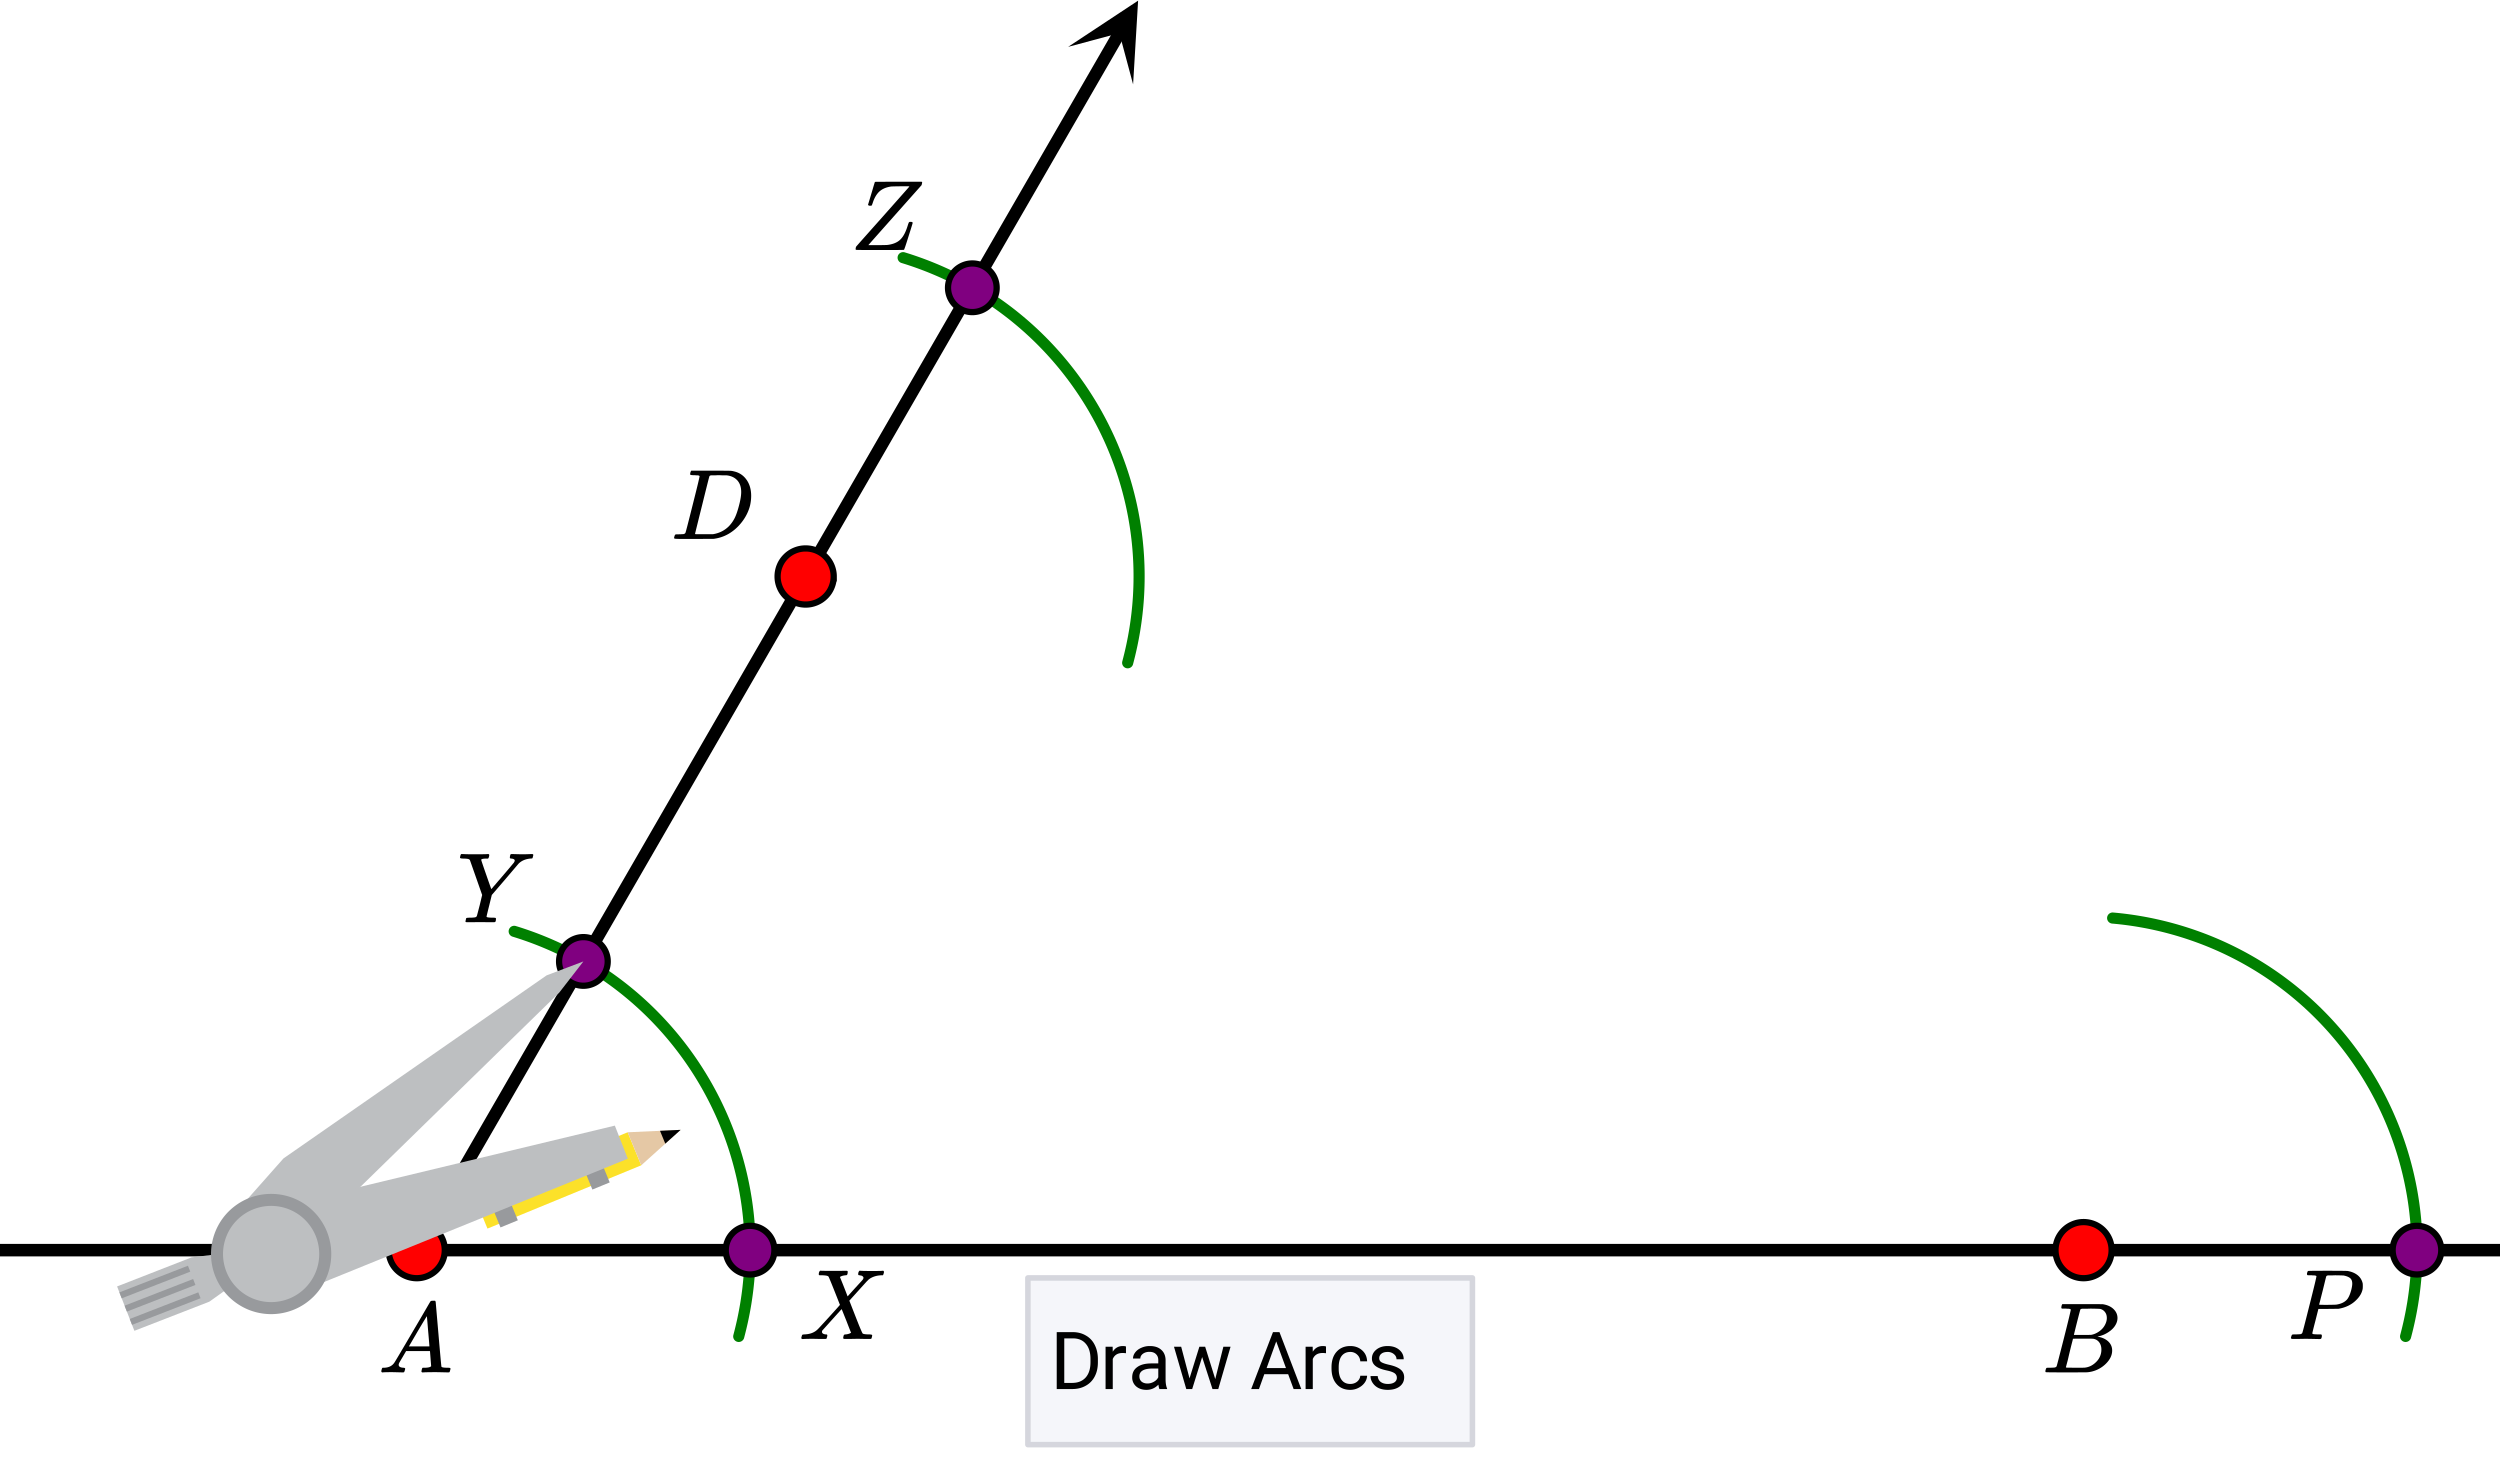 <svg xmlns="http://www.w3.org/2000/svg" xmlns:xlink="http://www.w3.org/1999/xlink" width="449.28" height="264" viewBox="0 0 336.96 198"><defs><symbol overflow="visible" id="e"><path d="M.563 0C.5-.063.469-.11.469-.14c0-.04.015-.118.047-.235.03-.113.054-.18.078-.203L.64-.625h.203c.625-.02 1.082-.242 1.375-.672.05-.05.863-1.422 2.437-4.11A452.554 452.554 0 0 0 7.046-9.5c.052-.07.095-.113.126-.125.039-.02.144-.031.312-.031h.235c.05.086.078.133.078.14l.375 4.344c.25 2.906.383 4.375.406 4.406.04.094.332.141.875.141.094 0 .16.008.203.016.04 0 .07.011.094.03a.111.111 0 0 1 .047.095.983.983 0 0 1-.047.187 1.032 1.032 0 0 1-.078.25C9.648-.016 9.594 0 9.5 0c-.168 0-.438-.004-.813-.016-.374-.007-.671-.015-.89-.015-.844 0-1.399.011-1.656.031h-.172a.365.365 0 0 1-.094-.11c0-.019.016-.1.047-.25.031-.124.055-.195.078-.218l.047-.047h.281c.477-.008.766-.082.86-.219L7.03-2.875H3.813l-.454.781c-.324.543-.492.836-.5.875a.524.524 0 0 0-.046.203c0 .23.203.36.609.391.176 0 .265.047.265.14a.583.583 0 0 1-.046.188.754.754 0 0 1-.094.25C3.523-.016 3.473 0 3.39 0c-.157 0-.403-.004-.735-.016-.336-.007-.586-.015-.75-.015C1.258-.031.848-.02.672 0zm6.39-3.5c0-.102-.058-.805-.172-2.11-.105-1.3-.164-1.956-.172-1.968L6.25-7c-.148.242-.434.719-.86 1.438L4.189-3.5H6.952zm0 0"/></symbol><symbol overflow="visible" id="f"><path d="M3.89-8.469c0-.008-.007-.02-.015-.031a.084.084 0 0 0-.047-.016.311.311 0 0 1-.062-.03.156.156 0 0 0-.079-.017c-.03-.007-.062-.015-.093-.015h-.219a.516.516 0 0 0-.125-.016h-.531c-.043-.008-.074-.039-.094-.094-.012-.019-.008-.097.016-.234.039-.164.082-.258.125-.281h1.75c2.332 0 3.562.008 3.687.015.613.094 1.098.313 1.453.657.352.344.531.746.531 1.203 0 .312-.085.617-.25.906-.199.367-.515.695-.953.984-.437.293-.89.485-1.359.579l-.14.046c.593.086 1.07.293 1.437.625.363.336.547.747.547 1.235 0 .648-.297 1.258-.89 1.828a4.026 4.026 0 0 1-2.47 1.11C6.047-.005 5.098 0 3.266 0 1.46 0 .55-.008.53-.031.488-.051.47-.086.47-.141c0-.062.008-.125.031-.187.04-.164.086-.258.14-.281a.954.954 0 0 1 .204-.016h.078c.238 0 .504-.008.797-.031.133-.031.222-.086.265-.172.02-.031.344-1.274.97-3.735.624-2.468.937-3.769.937-3.906zm4.86 1.14c0-.312-.078-.57-.234-.78a1.131 1.131 0 0 0-.625-.438c-.063-.02-.48-.035-1.25-.047-.18 0-.368.008-.563.016h-.64c-.125.012-.211.043-.25.094-.024.043-.172.609-.454 1.703-.273 1.093-.414 1.672-.421 1.734h1.093c.727 0 1.145-.004 1.25-.016.375-.07.723-.222 1.047-.453.332-.226.586-.504.766-.828.187-.332.281-.66.281-.984zm-.734 4.235c0-.394-.106-.722-.313-.984a1.208 1.208 0 0 0-.797-.453c-.054-.008-.43-.016-1.125-.016-1.062 0-1.593.008-1.593.016 0 .023-.086.351-.25.984a121.9 121.9 0 0 0-.454 1.906l-.25.938c0 .043.051.062.157.062.113 0 .476.008 1.093.016.801 0 1.235-.004 1.297-.016.582-.062 1.098-.32 1.547-.78a2.279 2.279 0 0 0 .688-1.673zm0 0"/></symbol><symbol overflow="visible" id="g"><path d="M3.875-8.469c0-.008-.008-.02-.016-.031a.084.084 0 0 0-.046-.016c-.012-.007-.028-.02-.047-.03a.291.291 0 0 0-.094-.017c-.031-.007-.063-.015-.094-.015H3.36a.516.516 0 0 0-.125-.016h-.14c-.305 0-.465-.031-.485-.094-.011-.019-.007-.093.016-.218.05-.176.094-.274.125-.297h2.688c1.5 0 2.335.008 2.515.015.176 0 .36.028.547.079.707.156 1.27.527 1.688 1.109.425.586.64 1.313.64 2.188 0 .449-.055.89-.156 1.328-.262 1.011-.79 1.933-1.578 2.765-.906.93-1.946 1.485-3.11 1.672l-.187.031L3.187 0h-1.5C.883 0 .478-.02.47-.063v-.015C.445-.118.438-.141.438-.141c0-.02.015-.086.046-.203.04-.133.079-.21.11-.234.031-.031.133-.047.312-.047.239 0 .508-.008.813-.031.125-.031.207-.086.25-.172.031-.031.351-1.274.968-3.735.626-2.468.938-3.769.938-3.906zm5.61 2.14c0-.663-.18-1.19-.532-1.577-.355-.383-.844-.61-1.469-.672h-.593c-.157-.008-.305-.016-.438-.016-.137 0-.281.008-.437.016h-.563c-.125.012-.21.055-.25.125-.023.031-.351 1.328-.984 3.89-.637 2.555-.953 3.84-.953 3.86 0 .043.05.062.156.062h2.25c.851-.132 1.57-.492 2.156-1.078.32-.332.586-.71.797-1.14.207-.426.398-.993.578-1.704.188-.718.281-1.304.281-1.765zm0 0"/></symbol><symbol overflow="visible" id="h"><path d="M.563 0c-.149 0-.22-.047-.22-.14 0-.04.016-.114.048-.22.03-.124.062-.195.093-.218.032-.02.114-.035.25-.047.782-.02 1.391-.254 1.829-.703.093-.082.613-.645 1.562-1.688.957-1.05 1.43-1.582 1.422-1.593C4.567-7.11 4.05-8.38 4-8.422c-.074-.101-.355-.16-.844-.172h-.375a.365.365 0 0 1-.094-.11c0-.019.008-.1.032-.25a.647.647 0 0 1 .14-.25h.188c.3.013.844.017 1.625.017h.86c.382-.008.663-.016.843-.016.094 0 .148.012.172.031.031.012.047.043.047.094 0 .219-.032.36-.094.422-.023.043-.102.062-.234.062-.336.043-.57.117-.704.219l-.015.016c.406.992.75 1.859 1.031 2.609l.719-.797c.414-.457.75-.82 1-1.094.195-.207.316-.347.36-.421a.454.454 0 0 0 .062-.22c-.031-.132-.14-.226-.328-.28a.472.472 0 0 1-.172-.032c-.086 0-.149-.015-.188-.047-.031-.039-.031-.144 0-.312a.647.647 0 0 1 .14-.25h.157c.207.023.75.031 1.625.031.781 0 1.223-.008 1.328-.031h.11c.062.062.093.11.093.14a.925.925 0 0 1-.062.282c-.031.105-.063.168-.094.187h-.219c-.687.031-1.257.227-1.703.578a.7.7 0 0 1-.14.141c-.024.031-.043.055-.063.063-.043.042-.45.492-1.219 1.343L6.813-5.172l.421 1.078c.282.719.567 1.45.86 2.188.3.73.472 1.117.515 1.156.082.074.352.117.813.125.312 0 .469.04.469.11 0 .105-.032.25-.094.437-.024.043-.09.062-.203.062h-.719c-.344-.007-.656-.015-.938-.015-.273 0-.59.008-.953.015H6.22c-.117 0-.188-.02-.219-.062-.023-.031-.016-.117.016-.266.03-.133.062-.21.093-.234a.563.563 0 0 1 .204-.047c.156-.008.328-.047.515-.11.145-.07.219-.113.219-.124-.012 0-.219-.524-.625-1.579l-.64-1.593c-.012 0-.438.468-1.282 1.406-.836.93-1.258 1.398-1.266 1.406a.341.341 0 0 0-.109.25c0 .168.129.278.39.328.008 0 .036.008.079.016h.094c.101 0 .156.047.156.14a.868.868 0 0 1-.047.235c-.024.117-.047.184-.078.203-.024.024-.09.031-.203.031h-.797c-.356-.007-.621-.015-.797-.015C1.21-.031.758-.02.562 0zm0 0"/></symbol><symbol overflow="visible" id="i"><path d="M8.063-9.188c.312.012.578.016.796.016.22 0 .457-.004.72-.015.257-.008.437-.016.53-.016.114 0 .172.043.172.125 0 .031-.015.105-.047.219-.03.117-.046.18-.046.187-.024.055-.122.078-.297.078-.649.055-1.172.278-1.579.672-.074.086-.699.82-1.874 2.203l-1.75 2.032-.344 1.406c-.242.96-.36 1.465-.36 1.515 0 .094.301.141.907.141.156 0 .254.012.296.031.04.012.063.047.063.11 0 .187-.027.324-.078.406-.031.043-.11.062-.234.062h-.813c-.375-.007-.71-.015-1-.015-.281 0-.61.008-.984.015h-.766c-.156 0-.234-.03-.234-.093 0-.032.015-.11.046-.235.032-.125.047-.191.047-.203.02-.05.188-.078.5-.078a4.99 4.99 0 0 0 .704-.047c.113-.031.19-.086.234-.172.02-.05.148-.539.39-1.469l.329-1.374c-.368-1.051-.918-2.626-1.657-4.72a.553.553 0 0 0-.25-.14 4.25 4.25 0 0 0-.593-.047c-.325 0-.485-.039-.485-.125 0-.02.008-.082.031-.187.04-.164.083-.266.126-.297H.75c.438.023.926.031 1.469.031 1.101 0 1.738-.008 1.906-.031h.14c.051.055.079.09.079.11.008.023 0 .105-.032.25a.551.551 0 0 1-.125.25h-.171c-.5 0-.75.058-.75.171 0 .055.222.719.671 2 .446 1.281.676 1.93.688 1.938l.047-.047c.031-.032.082-.086.156-.172.07-.094.164-.203.281-.328.114-.133.254-.301.422-.5.176-.196.375-.426.594-.688A119.463 119.463 0 0 0 7.656-8.03c.082-.125.125-.223.125-.297 0-.145-.148-.235-.437-.266-.149 0-.219-.039-.219-.125 0-.02.004-.082.016-.187.03-.133.054-.219.078-.25.02-.031.082-.047.187-.047.125 0 .344.008.657.015zm0 0"/></symbol><symbol overflow="visible" id="j"><path d="M.781-.11c0-.132.024-.253.078-.359C.86-.477 2.051-1.82 4.438-4.5 6.82-7.188 8.02-8.54 8.03-8.563l-.125-.03h-1c-.812.011-1.258.023-1.328.03-.68.094-1.215.325-1.61.688-.386.367-.683.883-.89 1.547a.88.88 0 0 0-.031.094c-.012.023-.024.043-.031.062A.134.134 0 0 0 3-6.109v.046l-.016.016c-.03.055-.12.078-.265.078-.149 0-.235-.047-.266-.14l.438-1.454.218-.734c.07-.25.13-.441.172-.578.04-.133.063-.207.063-.219a.717.717 0 0 1 .062-.094c.031-.007 1.082-.015 3.156-.015h3.125c.04.043.063.074.063.094 0 .023-.027.14-.078.359-4.75 5.344-7.133 8.027-7.14 8.047L2.5-.656h1.188c.851-.008 1.316-.02 1.39-.031.656-.083 1.176-.274 1.563-.579.382-.3.703-.78.953-1.437.062-.145.133-.352.218-.625.07-.227.125-.363.157-.406.031-.04.082-.063.156-.063h.063c.187 0 .28.047.28.14 0 .044-.187.653-.562 1.829-.367 1.18-.57 1.777-.61 1.797C7.267-.008 6.18 0 4.047 0 1.91 0 .837-.008.829-.031.797-.051.781-.078.781-.11zm0 0"/></symbol><symbol overflow="visible" id="k"><path d="M3.875-8.469c0-.008-.008-.02-.016-.031a.084.084 0 0 0-.046-.016c-.012-.007-.028-.02-.047-.03a.291.291 0 0 0-.094-.017c-.031-.007-.063-.015-.094-.015H3.36a.516.516 0 0 0-.125-.016h-.14c-.219 0-.356-.004-.406-.015-.043-.008-.07-.04-.079-.094a.474.474 0 0 1 0-.188c.063-.175.102-.27.125-.28.032-.02.907-.032 2.625-.032 1.707 0 2.618.012 2.735.031.531.094.972.281 1.328.563.351.28.582.652.687 1.109.008.055.016.172.016.36 0 .218-.012.367-.031.437-.106.512-.39.996-.86 1.453-.617.617-1.414 1.008-2.39 1.172-.063 0-.54.008-1.422.016H4.14l-.407 1.609C3.461-1.41 3.328-.86 3.328-.797c0 .063.016.102.047.11.063.03.305.054.734.062h.422a.57.57 0 0 1 .078.156.888.888 0 0 1-.093.406C4.473-.02 4.398 0 4.296 0c-.148 0-.417-.004-.812-.016-.386-.007-.73-.015-1.03-.015-.294 0-.626.008-1 .015H.687C.57-.016.5-.036.468-.078c-.023-.04-.03-.063-.03-.063 0-.02.015-.086.046-.203.04-.133.079-.21.11-.234.031-.031.133-.047.312-.047.239 0 .508-.008.813-.031.125-.031.207-.086.25-.172.031-.031.351-1.274.968-3.735.626-2.468.938-3.769.938-3.906zm4.828 1c0-.343-.101-.593-.297-.75-.199-.156-.484-.27-.86-.344-.062-.007-.421-.019-1.077-.03-.149 0-.305.007-.469.015h-.547c-.125.012-.21.055-.25.125-.023.055-.11.402-.266 1.047-.156.636-.312 1.258-.468 1.86a21.21 21.21 0 0 1-.235.905c0 .024.364.032 1.094.032.75-.008 1.16-.02 1.234-.032.602-.093 1.067-.304 1.391-.64.238-.25.442-.688.61-1.313.093-.363.14-.656.14-.875zm0 0"/></symbol><symbol overflow="visible" id="l"><path d="M.89 0v-7.672h2.157c.664 0 1.254.152 1.765.453.52.293.915.711 1.188 1.25.281.543.426 1.168.438 1.875v.5c0 .719-.141 1.352-.422 1.89a2.95 2.95 0 0 1-1.204 1.25C4.301-.16 3.704-.007 3.016 0zm1.016-6.828v6H2.97c.77 0 1.375-.238 1.812-.719.438-.488.657-1.18.657-2.078v-.438c0-.875-.211-1.55-.625-2.03-.407-.489-.985-.735-1.735-.735zm0 0"/></symbol><symbol overflow="visible" id="m"><path d="M3.484-4.828a3.586 3.586 0 0 0-.468-.031c-.649 0-1.086.273-1.313.812V0H.734v-5.703h.954l.015.672c.313-.508.766-.766 1.36-.766.187 0 .328.024.421.063zm0 0"/></symbol><symbol overflow="visible" id="n"><path d="M4.25 0c-.055-.113-.102-.313-.14-.594-.45.469-.985.703-1.61.703-.563 0-1.027-.156-1.39-.468a1.567 1.567 0 0 1-.532-1.22c0-.593.223-1.05.672-1.374.445-.332 1.082-.5 1.906-.5h.938v-.453c0-.332-.106-.598-.313-.797-.199-.207-.496-.313-.89-.313-.344 0-.637.09-.875.266-.23.18-.344.39-.344.64H.688c0-.288.097-.566.296-.827.207-.27.485-.477.829-.625a2.72 2.72 0 0 1 1.14-.235c.656 0 1.164.168 1.531.5.375.324.57.774.594 1.344v2.625c0 .523.067.937.203 1.25V0zM2.64-.75c.301 0 .587-.078.86-.234.281-.157.477-.36.594-.61v-1.172h-.75c-1.2 0-1.797.352-1.797 1.047 0 .305.098.543.297.719.207.168.472.25.797.25zm0 0"/></symbol><symbol overflow="visible" id="o"><path d="M5.781-1.344l1.094-4.36h.969L6.187 0h-.78L4.015-4.313 2.672 0h-.797L.219-5.703h.969l1.125 4.266L3.64-5.704h.78zm0 0"/></symbol><symbol overflow="visible" id="q"><path d="M5.125-2H1.906l-.718 2H.14l2.937-7.672h.875L6.891 0H5.859zm-2.906-.828h2.61L3.515-6.422zm0 0"/></symbol><symbol overflow="visible" id="r"><path d="M3.016-.688c.351 0 .66-.101.921-.312.258-.219.399-.484.422-.797h.922a1.746 1.746 0 0 1-.328.938c-.21.293-.492.527-.844.703a2.38 2.38 0 0 1-1.093.265c-.774 0-1.387-.257-1.844-.78C.71-1.192.484-1.899.484-2.798v-.156c0-.563.098-1.055.297-1.485.207-.425.5-.757.875-1 .383-.238.836-.359 1.36-.359.632 0 1.164.195 1.593.578.426.375.649.871.672 1.485H4.36c-.023-.375-.164-.676-.421-.907A1.29 1.29 0 0 0 3.015-5c-.493 0-.875.18-1.157.531-.273.356-.406.871-.406 1.547v.188c0 .656.133 1.164.406 1.515.27.356.657.532 1.157.532zm0 0"/></symbol><symbol overflow="visible" id="s"><path d="M4.047-1.516a.727.727 0 0 0-.297-.609c-.2-.145-.543-.27-1.031-.375-.492-.102-.883-.227-1.172-.375-.293-.145-.512-.32-.656-.531a1.27 1.27 0 0 1-.204-.719c0-.469.196-.863.594-1.188.395-.32.899-.484 1.516-.484.644 0 1.164.168 1.562.5.407.336.61.762.61 1.281H4c0-.27-.117-.5-.344-.687A1.284 1.284 0 0 0 2.796-5c-.355 0-.632.078-.827.234a.737.737 0 0 0-.297.61.6.6 0 0 0 .281.531c.188.117.52.23 1 .344.488.105.883.234 1.188.39.3.149.523.329.671.547.145.211.22.465.22.766 0 .512-.204.922-.61 1.234-.406.305-.938.453-1.594.453-.46 0-.867-.078-1.219-.234a1.98 1.98 0 0 1-.812-.688C.597-1.101.5-1.413.5-1.75h.969c.02.324.148.586.39.781.25.188.57.281.97.281.374 0 .671-.07.89-.218a.718.718 0 0 0 .328-.61zm0 0"/></symbol><clipPath id="a"><path d="M0 0h336.96v197.707H0zm0 0"/></clipPath><clipPath id="b"><path d="M0 167h336.96v3H0zm0 0"/></clipPath><clipPath id="c"><path d="M143 0h11v12h-11zm0 0"/></clipPath><clipPath id="d"><path d="M143.969 6.316l11.37-19.699 19.7 11.371-11.371 19.7zm0 0"/></clipPath></defs><g clip-path="url(#a)" fill="#fff"><path d="M0 0h336.96v198H0z"/><path d="M0 0h336.96v198H0z"/></g><path d="M99.57 180.129c6.262-23.379-7.117-47.524-30.265-54.598M151.992 89.332c6.266-23.383-7.117-47.523-30.265-54.602M324.234 180.129c6.426-23.969-7.8-48.61-31.77-55.031a44.948 44.948 0 0 0-7.714-1.36" fill="none" stroke-width="1.498" stroke-linecap="round" stroke-linejoin="round" stroke="green"/><path d="M73.672 131.465L38.21 156.133M38.21 156.133l-6.48 7.32M31.73 163.453l4.813 5.567M36.543 169.02l6.828 2.23M43.371 171.25l2.422-8.566M45.793 162.684l29.59-28.903M75.383 133.781l3.25-4.195M78.633 129.586l-4.961 1.879M30.348 168.91l-4.54.567M25.809 169.477L15.78 173.39M15.781 173.39l2.332 5.981M18.113 179.371l10.102-3.926M28.215 175.445l3.07-2.191M31.285 173.254l5.258-4.234M36.543 169.02l-6.195-.11M16.09 174.191l.312.801M16.402 174.992l9.243-3.594M25.645 171.398l-.313-.8M25.332 170.598l-9.242 3.593M16.79 175.984l.312.797M17.102 176.781l9.238-3.59M26.34 173.191l-.309-.8M26.031 172.39l-9.242 3.594M17.488 177.773l.309.797M17.797 178.57l9.238-3.59M27.035 174.98l-.308-.796M26.727 174.184l-9.239 3.59M86.426 157.066l-1.828-4.453M84.598 152.613l-20.735 8.532M63.863 161.145l1.84 4.449M65.703 165.594l20.723-8.528M91.738 152.285l-7.14.328M84.598 152.613l1.828 4.453M86.426 157.066l5.312-4.78M91.738 152.285l-2.781.13M88.957 152.414l.711 1.73M89.668 154.145l2.07-1.86M69.797 164.477l-1.164-2.836M68.633 161.64l-2.383.848M66.25 162.488l1.21 2.95M67.46 165.438l2.337-.961M82.18 159.371l-1.164-2.836M81.016 156.535l-2.383.848M78.633 157.383l1.21 2.949M79.844 160.332l2.336-.96M38.465 174.91l46.156-18.734M84.621 156.176l-1.75-4.461M82.871 151.715L37.406 162.64M37.406 162.64l-.863 6.38M36.543 169.02l1.922 5.89" fill="#d55e00"/><g clip-path="url(#b)"><path d="M0 168.5h337" fill="none" stroke-width="1.685" stroke="#000"/></g><path d="M56.168 168.5L150.922 4.379" fill="none" stroke-width="1.685" stroke="#000"/><g clip-path="url(#c)"><g clip-path="url(#d)"><path d="M143.969 6.316l9.43-6.23-.676 11.285-1.852-6.906zm0 0"/></g></g><path d="M59.95 168.5c0 .5-.098.984-.29 1.445a3.768 3.768 0 0 1-2.047 2.047c-.46.196-.945.29-1.445.29a3.81 3.81 0 0 1-2.676-1.105 3.734 3.734 0 0 1-.82-1.232 3.74 3.74 0 0 1-.285-1.445 3.773 3.773 0 0 1 1.105-2.676 3.81 3.81 0 0 1 2.676-1.105c.5 0 .984.094 1.445.289a3.768 3.768 0 0 1 2.336 3.492zm0 0M284.613 168.5c0 .5-.093.984-.285 1.445a3.734 3.734 0 0 1-.82 1.23 3.81 3.81 0 0 1-2.676 1.106c-.5 0-.984-.093-1.445-.289a3.768 3.768 0 0 1-2.336-3.492 3.777 3.777 0 0 1 2.336-3.492c.46-.195.945-.29 1.445-.29a3.81 3.81 0 0 1 2.676 1.105 3.758 3.758 0 0 1 1.105 2.677zm0 0M112.371 77.703c0 .5-.098.985-.289 1.445a3.678 3.678 0 0 1-.82 1.227 3.678 3.678 0 0 1-1.227.82 3.763 3.763 0 0 1-2.895 0 3.758 3.758 0 0 1-1.226-.82 3.678 3.678 0 0 1-.82-1.227 3.74 3.74 0 0 1-.285-1.445 3.76 3.76 0 0 1 1.105-2.676 3.758 3.758 0 0 1 2.676-1.105c.5 0 .984.094 1.445.285.465.191.875.465 1.227.82.355.356.629.766.82 1.227.191.465.29.945.29 1.45zm0 0" fill="red" stroke-width=".843" stroke="#000"/><path d="M104.375 168.5c0 .434-.082.852-.246 1.254a3.297 3.297 0 0 1-1.773 1.773 3.265 3.265 0 0 1-3.57-.71 3.195 3.195 0 0 1-.712-1.063 3.222 3.222 0 0 1-.25-1.254c0-.434.082-.852.25-1.254.164-.402.403-.754.711-1.062.305-.309.66-.543 1.063-.711a3.265 3.265 0 0 1 2.507 0 3.297 3.297 0 0 1 1.774 1.773c.164.402.246.82.246 1.254zm0 0M81.91 129.586c0 .434-.082.852-.25 1.254a3.215 3.215 0 0 1-.71 1.062c-.305.309-.66.547-1.063.711-.403.168-.82.25-1.254.25-.434 0-.852-.082-1.254-.25a3.195 3.195 0 0 1-1.063-.71 3.215 3.215 0 0 1-.71-1.063 3.294 3.294 0 0 1-.25-1.254c0-.434.085-.852.25-1.254.167-.402.402-.754.71-1.062.309-.309.66-.543 1.063-.711.402-.164.82-.25 1.254-.25.433 0 .851.086 1.254.25.402.168.758.402 1.062.71.309.31.543.66.711 1.063.168.402.25.82.25 1.254zm0 0M134.332 38.79c0 .433-.082.85-.25 1.253a3.195 3.195 0 0 1-.71 1.062c-.306.31-.661.543-1.063.711-.403.164-.82.25-1.254.25-.434 0-.852-.086-1.254-.25a3.255 3.255 0 0 1-1.063-.71 3.255 3.255 0 0 1-.71-1.063 3.294 3.294 0 0 1-.25-1.254c0-.434.085-.851.25-1.254.167-.402.402-.758.71-1.062.309-.309.66-.543 1.063-.711.402-.168.82-.25 1.254-.25.433 0 .851.082 1.254.25.402.168.757.402 1.062.71.309.305.547.66.711 1.063.168.403.25.82.25 1.254zm0 0M329.043 168.5c0 .434-.082.852-.25 1.254a3.195 3.195 0 0 1-.71 1.062c-.306.309-.661.543-1.063.711-.403.164-.82.25-1.254.25-.434 0-.852-.086-1.254-.25a3.297 3.297 0 0 1-1.774-1.773 3.29 3.29 0 0 1-.246-1.254c0-.434.082-.852.246-1.254a3.297 3.297 0 0 1 1.773-1.773c.403-.164.821-.25 1.255-.25.433 0 .851.086 1.254.25.402.168.757.402 1.062.71.309.31.547.66.711 1.063.168.402.25.82.25 1.254zm0 0" fill="purple" stroke-width=".843" stroke="#000"/><path d="M78.633 129.586l-4.961 1.879-35.461 24.668-6.48 7.32 4.812 5.567 6.828 2.23 2.422-8.566 29.59-28.903zm0 0M36.543 169.02l-6.195-.11-4.54.567-10.027 3.914 2.332 5.98 10.102-3.926 3.07-2.191zm0 0" fill="#bdbfc1"/><path d="M25.332 170.598l-9.242 3.593.312.801 9.243-3.594zm0 0M26.031 172.39l-9.242 3.594.313.797 9.238-3.59zm0 0M26.727 174.184l-9.239 3.59.309.796 9.238-3.59zm0 0" fill="#989a9d"/><path d="M65.703 165.594l20.723-8.528-1.828-4.453-20.735 8.532zm0 0" fill="#fce129"/><path d="M86.426 157.066l5.312-4.78-7.14.327zm0 0" fill="#e5c8a5"/><path d="M89.668 154.145l2.07-1.86-2.781.13zm0 0"/><path d="M67.46 165.438l2.337-.961-1.164-2.836-2.383.847zm0 0M79.844 160.332l2.336-.96-1.164-2.837-2.383.848zm0 0" fill="#989a9d"/><path d="M36.543 169.02l1.922 5.89 46.156-18.734-1.75-4.461-45.465 10.926zm0 0" fill="#bdbfc1"/><path d="M44.648 169.02c0 .53-.05 1.058-.156 1.582a8.066 8.066 0 0 1-2.219 4.148c-.375.375-.785.71-1.226 1.008a8.19 8.19 0 0 1-1.402.75 8.217 8.217 0 0 1-1.52.46 8.26 8.26 0 0 1-1.582.157 8.22 8.22 0 0 1-3.102-.617 8.302 8.302 0 0 1-1.398-.75 8.448 8.448 0 0 1-1.23-1.008 8.213 8.213 0 0 1-1.008-1.227 8.32 8.32 0 0 1-.746-1.402c-.204-.492-.36-1-.461-1.52a7.988 7.988 0 0 1-.157-1.581c0-.532.051-1.06.157-1.583a8.136 8.136 0 0 1 2.215-4.148c.378-.375.789-.71 1.23-1.008.441-.297.91-.543 1.398-.75.493-.203 1-.355 1.524-.46a8.216 8.216 0 0 1 3.16 0 8.217 8.217 0 0 1 1.52.46c.492.207.96.453 1.402.75.441.297.851.633 1.226 1.008.38.375.715.785 1.008 1.23.297.442.547.907.75 1.399.203.492.356 1 .461 1.52.106.523.156 1.05.156 1.582zm0 0" fill="#989a9d"/><path d="M43.027 169.02c0 .425-.039.847-.125 1.265a6.228 6.228 0 0 1-.367 1.215c-.164.395-.363.77-.601 1.121a6.434 6.434 0 0 1-1.785 1.79c-.356.237-.731.437-1.122.6a6.558 6.558 0 0 1-2.484.492c-.426 0-.848-.042-1.262-.124a6.637 6.637 0 0 1-1.218-.367 6.45 6.45 0 0 1-1.122-.602 6.532 6.532 0 0 1-1.79-1.79 6.556 6.556 0 0 1-.967-2.335 6.558 6.558 0 0 1-.125-1.265c0-.426.043-.848.125-1.266a6.61 6.61 0 0 1 .968-2.336 6.532 6.532 0 0 1 1.79-1.79 6.178 6.178 0 0 1 1.12-.597 6.488 6.488 0 0 1 3.746-.371c.419.082.825.207 1.22.371a6.434 6.434 0 0 1 2.906 2.387c.238.352.437.727.601 1.121.164.395.285.797.367 1.215.086.418.125.84.125 1.266zm0 0" fill="#bdbfc1"/><path d="M138.543 194.71h59.914v-22.464h-59.914zm0 0" fill="#f5f6fa"/><path d="M198.457 194.711v-22.465M198.457 172.246h-59.914M138.543 172.246v22.465M138.543 194.711h59.914" fill="none" stroke-linecap="round" stroke="#d5d6dd" stroke-width=".749"/><use xlink:href="#e" x="50.924" y="184.976"/><use xlink:href="#f" x="275.217" y="184.976"/><use xlink:href="#g" x="90.417" y="72.642"/><use xlink:href="#h" x="107.664" y="180.482"/><use xlink:href="#i" x="61.596" y="124.316"/><use xlink:href="#j" x="114.545" y="33.7"/><use xlink:href="#k" x="308.343" y="180.482"/><use xlink:href="#l" x="141.54" y="187.222"/><use xlink:href="#m" x="148.28" y="187.222"/><use xlink:href="#n" x="152.024" y="187.222"/><use xlink:href="#o" x="158.016" y="187.222"/><use xlink:href="#p" x="166.253" y="187.222"/><use xlink:href="#q" x="168.5" y="187.222"/><use xlink:href="#m" x="175.24" y="187.222"/><use xlink:href="#r" x="178.984" y="187.222"/><use xlink:href="#s" x="184.227" y="187.222"/></svg>